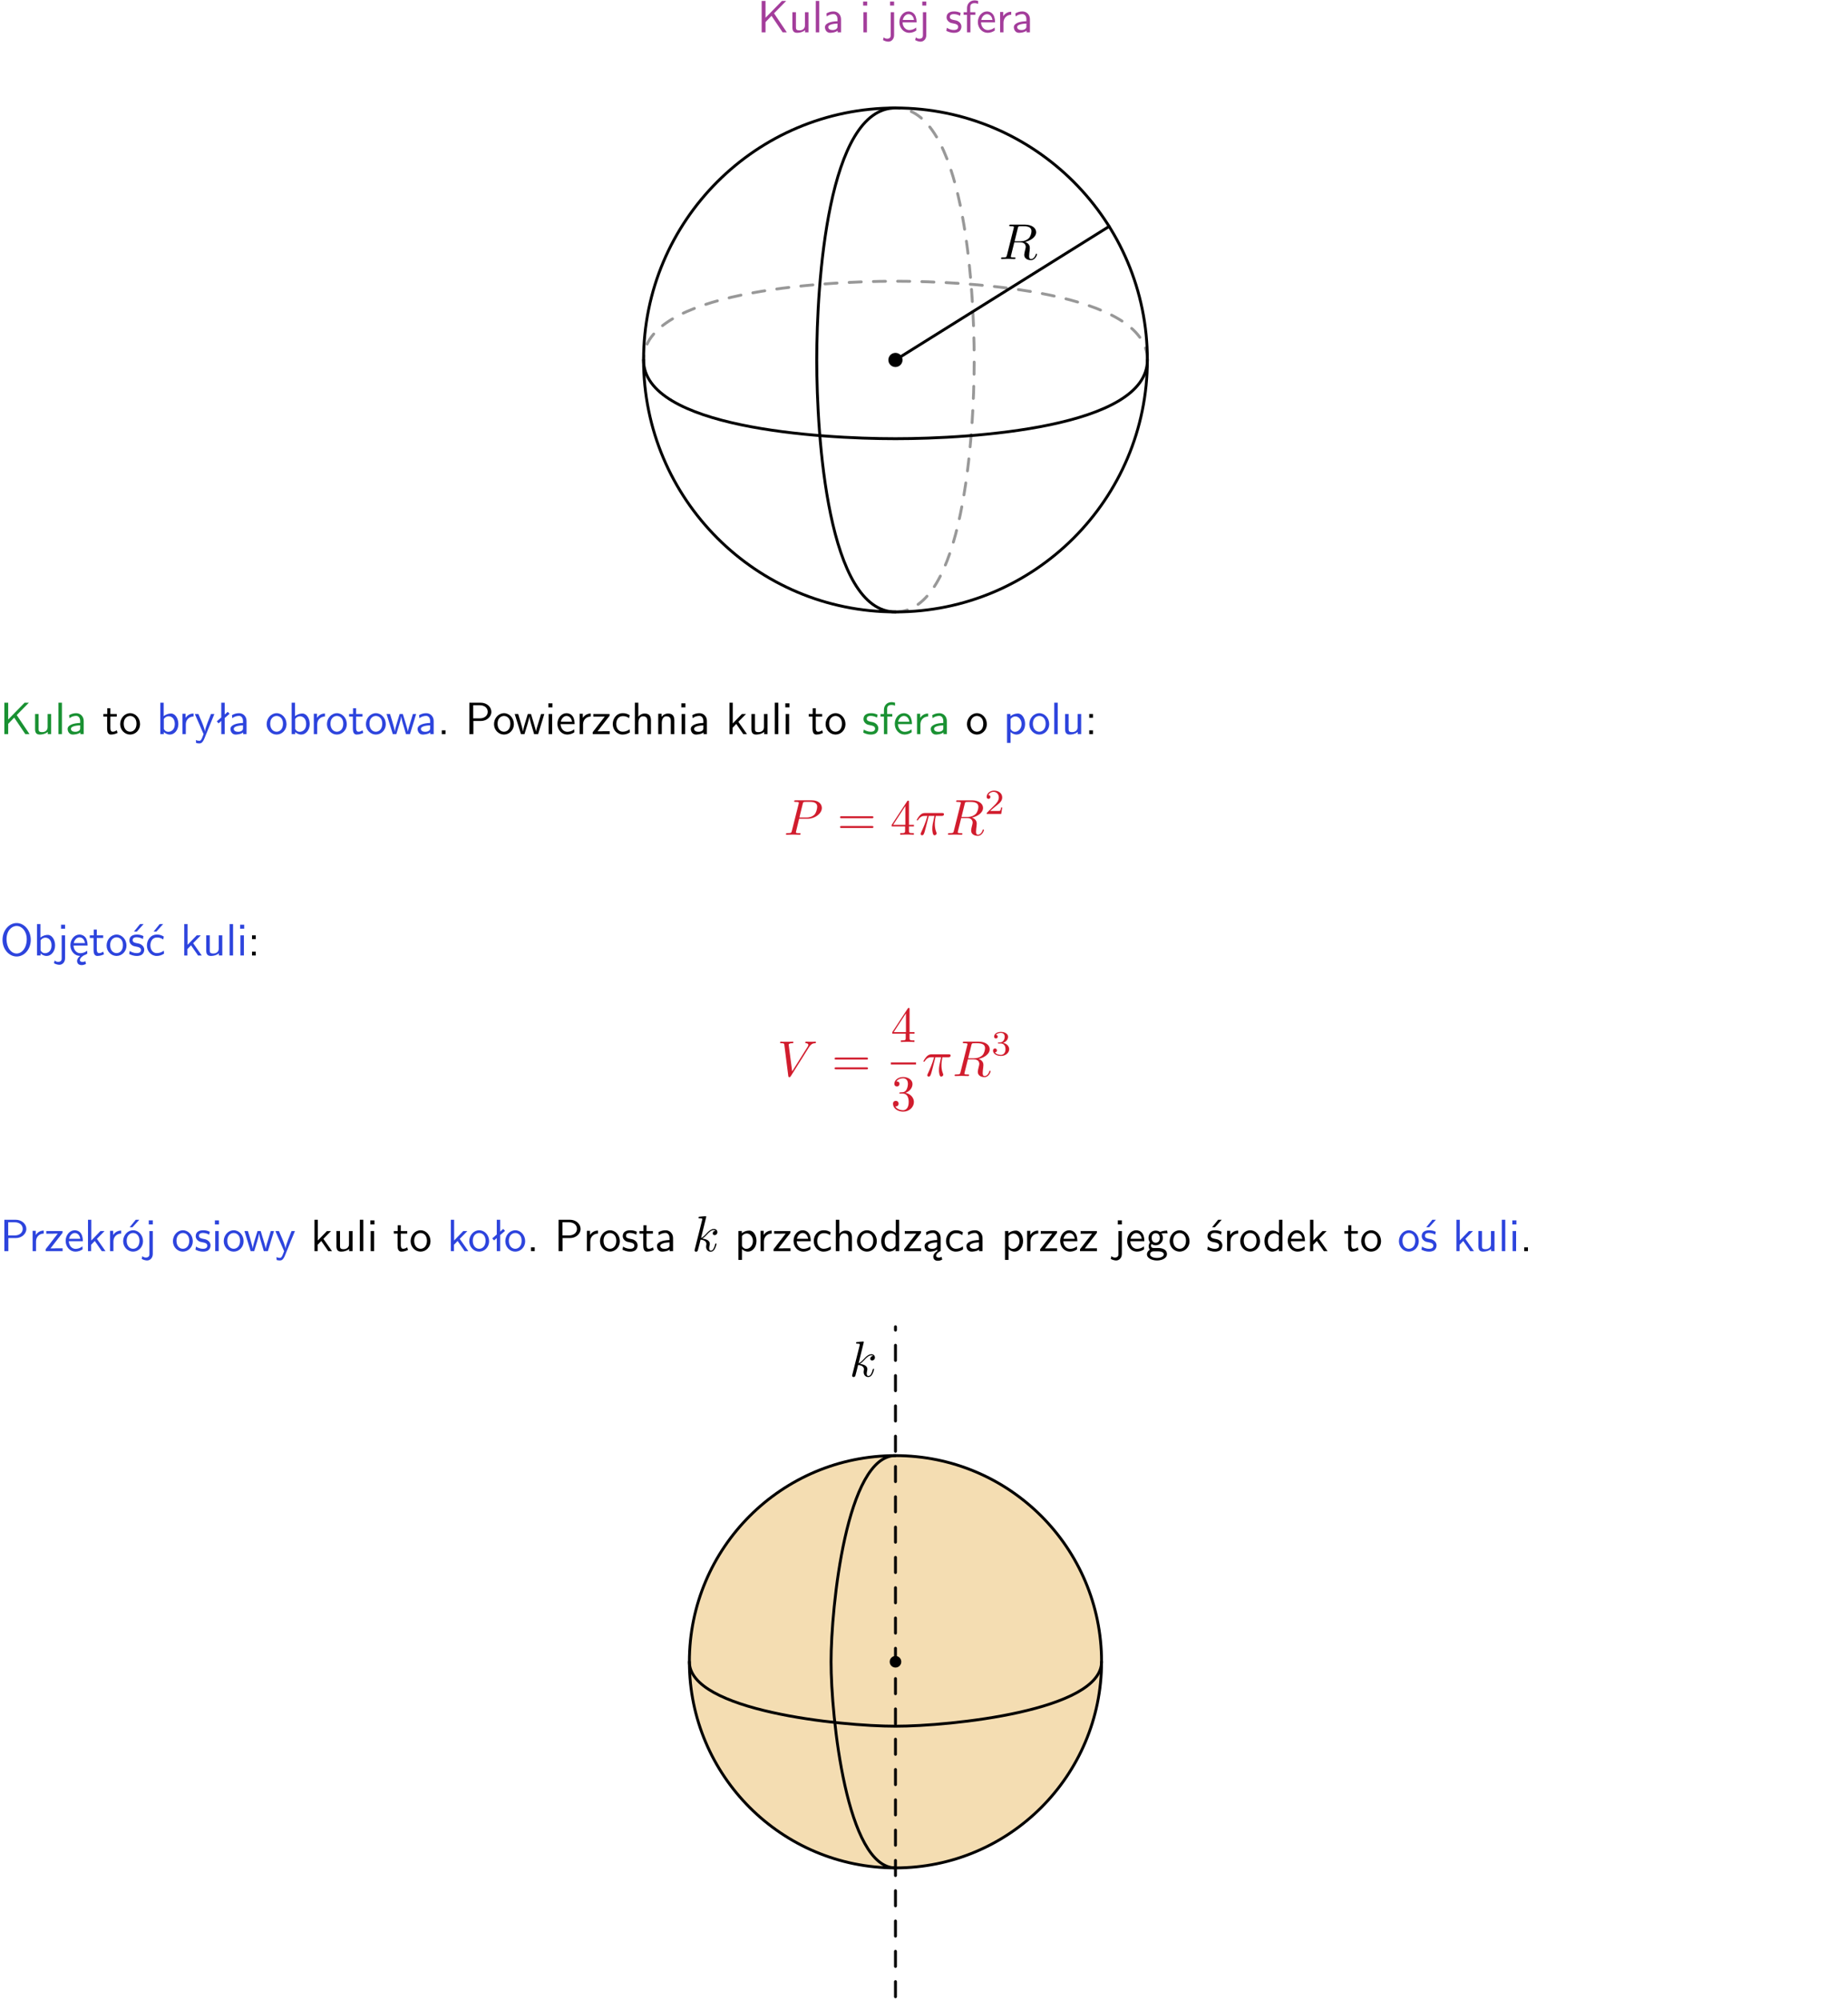 <?xml version="1.0" encoding="UTF-8"?>
<svg width="366pt" height="396pt" version="1.2" viewBox="0 0 366 396" xmlns="http://www.w3.org/2000/svg" xmlns:xlink="http://www.w3.org/1999/xlink">
 <defs>
  <symbol id="glyph0-1" overflow="visible">
   <path d="m3.312-3.766 2.406-2.453h-0.844l-3.25 3.328v-3.328h-0.766v6.219h0.766v-2.031l1.188-1.234 2.203 3.266h0.828z"/>
  </symbol>
  <symbol id="glyph0-2" overflow="visible">
   <path d="m3.906-3.984h-0.703v2.609c0 0.672-0.5 0.984-1.078 0.984-0.641 0-0.703-0.234-0.703-0.625v-2.969h-0.703v3c0 0.656 0.219 1.078 0.953 1.078 0.484 0 1.125-0.141 1.562-0.531v0.438h0.672z"/>
  </symbol>
  <symbol id="glyph0-3" overflow="visible">
   <path d="m1.406-6.219h-0.688v6.219h0.688z"/>
  </symbol>
  <symbol id="glyph0-4" overflow="visible">
   <path d="m3.578-2.594c0-0.906-0.656-1.547-1.484-1.547-0.578 0-0.984 0.156-1.406 0.391l0.062 0.594c0.453-0.328 0.906-0.453 1.344-0.453 0.422 0 0.781 0.359 0.781 1.031v0.375c-1.344 0.031-2.484 0.406-2.484 1.188 0 0.391 0.25 1.109 1.031 1.109 0.125 0 0.969-0.016 1.484-0.422v0.328h0.672zm-0.703 1.406c0 0.172 0 0.391-0.297 0.562-0.266 0.172-0.609 0.172-0.703 0.172-0.438 0-0.828-0.203-0.828-0.578 0-0.625 1.453-0.688 1.828-0.703z"/>
  </symbol>
  <symbol id="glyph0-5" overflow="visible">
   <path d="m1.469-6.094h-0.812v0.797h0.812zm-0.062 2.109h-0.688v3.984h0.688z"/>
  </symbol>
  <symbol id="glyph0-6" overflow="visible">
   <path d="m1.656-6.094h-0.797v0.797h0.797zm-2.203 7.625c0.438 0.25 0.844 0.312 1.078 0.312 0.562 0 1.125-0.469 1.125-1.312v-4.516h-0.672v4.594c0 0.578-0.453 0.656-0.703 0.656-0.266 0-0.5-0.094-0.688-0.281z"/>
  </symbol>
  <symbol id="glyph0-7" overflow="visible">
   <path d="m3.719-1.969c0-0.297-0.016-0.969-0.359-1.516-0.375-0.547-0.922-0.656-1.25-0.656-0.984 0-1.797 0.953-1.797 2.109 0 1.188 0.859 2.125 1.938 2.125 0.562 0 1.078-0.203 1.422-0.469l-0.047-0.578c-0.562 0.469-1.156 0.5-1.359 0.5-0.719 0-1.297-0.625-1.328-1.516zm-2.734-0.484c0.141-0.688 0.625-1.141 1.125-1.141 0.469 0 0.969 0.312 1.094 1.141z"/>
  </symbol>
  <symbol id="glyph0-8" overflow="visible">
   <path d="m3.078-3.844c-0.469-0.219-0.828-0.297-1.297-0.297-0.219 0-1.484 0-1.484 1.188 0 0.438 0.266 0.719 0.484 0.891 0.281 0.203 0.469 0.234 0.969 0.328 0.328 0.062 0.844 0.172 0.844 0.656 0 0.609-0.703 0.609-0.844 0.609-0.734 0-1.234-0.328-1.391-0.438l-0.109 0.609c0.281 0.141 0.781 0.391 1.516 0.391 0.156 0 0.641 0 1.031-0.281 0.281-0.219 0.438-0.578 0.438-0.953 0-0.5-0.344-0.812-0.359-0.828-0.344-0.312-0.594-0.375-1.031-0.453-0.5-0.094-0.906-0.188-0.906-0.625 0-0.562 0.641-0.562 0.75-0.562 0.297 0 0.766 0.047 1.281 0.344z"/>
  </symbol>
  <symbol id="glyph0-9" overflow="visible">
   <path d="m1.578-3.469h0.984v-0.516h-1.016v-1.062c0-0.672 0.609-0.734 0.844-0.734 0.172 0 0.422 0.016 0.719 0.156v-0.594c-0.109-0.031-0.391-0.109-0.719-0.109-0.844 0-1.484 0.641-1.484 1.531v0.812h-0.672v0.516h0.672v3.469h0.672z"/>
  </symbol>
  <symbol id="glyph0-10" overflow="visible">
   <path d="m1.406-1.922c0-0.891 0.641-1.547 1.531-1.562v-0.594c-0.797 0-1.297 0.453-1.578 0.859v-0.812h-0.625v4.031h0.672z"/>
  </symbol>
  <symbol id="glyph0-11" overflow="visible">
   <path d="m1.562-3.469h1.266v-0.516h-1.266v-1.141h-0.609v1.141h-0.781v0.516h0.75v2.406c0 0.531 0.125 1.156 0.75 1.156s1.078-0.219 1.312-0.328l-0.156-0.531c-0.234 0.188-0.516 0.297-0.797 0.297-0.344 0-0.469-0.281-0.469-0.75z"/>
  </symbol>
  <symbol id="glyph0-12" overflow="visible">
   <path d="m4.203-1.969c0-1.203-0.891-2.172-1.953-2.172-1.109 0-1.984 1-1.984 2.172s0.922 2.062 1.969 2.062c1.078 0 1.969-0.906 1.969-2.062zm-1.969 1.5c-0.625 0-1.266-0.516-1.266-1.594s0.688-1.531 1.266-1.531c0.625 0 1.266 0.469 1.266 1.531s-0.609 1.594-1.266 1.594z"/>
  </symbol>
  <symbol id="glyph0-13" overflow="visible">
   <path d="m1.406-6.219h-0.672v6.219h0.703v-0.406c0.219 0.188 0.594 0.5 1.203 0.5 0.891 0 1.672-0.891 1.672-2.094 0-1.109-0.625-2.078-1.453-2.078-0.359 0-0.906 0.094-1.453 0.531zm0.031 3.219c0.141-0.219 0.469-0.531 0.953-0.531 0.531 0 1.219 0.391 1.219 1.531 0 1.172-0.75 1.547-1.297 1.547-0.359 0-0.656-0.156-0.875-0.562z"/>
  </symbol>
  <symbol id="glyph0-14" overflow="visible">
   <path d="m4-3.984h-0.672c-1.172 2.859-1.188 3.266-1.188 3.469h-0.016c-0.047-0.594-0.766-2.266-0.812-2.344l-0.484-1.125h-0.703l1.734 3.984c-0.094 0.281-0.281 0.719-0.312 0.812-0.234 0.516-0.391 0.516-0.516 0.516-0.141 0-0.438-0.031-0.703-0.141l0.062 0.578c0.188 0.047 0.438 0.078 0.641 0.078 0.312 0 0.641-0.109 1.016-1.031z"/>
  </symbol>
  <symbol id="glyph0-15" overflow="visible">
   <path d="m2.516-4.406-0.609 0.531v-2.344h-0.672v2.922l-0.891 0.766 0.344 0.406 0.547-0.469v2.594h0.672v-3.188l0.969-0.828z"/>
  </symbol>
  <symbol id="glyph0-16" overflow="visible">
   <path d="m5.984-3.984h-0.641l-0.578 1.906c-0.109 0.312-0.375 1.203-0.422 1.594-0.031-0.281-0.266-1.078-0.422-1.594l-0.578-1.906h-0.625l-0.516 1.688c-0.094 0.312-0.406 1.344-0.438 1.797-0.047-0.422-0.344-1.438-0.484-1.938l-0.469-1.547h-0.688l1.234 3.984h0.703c0.047-0.141 0.359-1.141 0.562-1.844 0.125-0.422 0.375-1.297 0.391-1.641h0.016c0.016 0.25 0.172 0.875 0.281 1.266l0.656 2.219h0.797z"/>
  </symbol>
  <symbol id="glyph0-17" overflow="visible">
   <path d="m1.609-0.75h-0.734v0.75h0.734z"/>
  </symbol>
  <symbol id="glyph0-18" overflow="visible">
   <path d="m3.156-2.594c1.109 0 2.062-0.812 2.062-1.812 0-0.969-0.891-1.812-2.125-1.812h-2.234v6.219h0.797v-2.594zm-0.266-3.125c1 0 1.609 0.547 1.609 1.312 0 0.703-0.578 1.297-1.609 1.297h-1.266v-2.609z"/>
  </symbol>
  <symbol id="glyph0-19" overflow="visible">
   <path d="m3.594-3.625v-0.359h-3.219v0.531h1.25c0.109 0 0.219-0.016 0.328-0.016h0.688l-2.391 3.094v0.375h3.359v-0.562h-1.328c-0.109 0-0.203 0.016-0.312 0.016h-0.766z"/>
  </symbol>
  <symbol id="glyph0-20" overflow="visible">
   <path d="m3.672-3.75c-0.531-0.297-0.828-0.391-1.375-0.391-1.25 0-1.969 1.094-1.969 2.156 0 1.109 0.812 2.078 1.938 2.078 0.484 0 0.969-0.125 1.453-0.453l-0.047-0.594c-0.469 0.359-0.953 0.484-1.406 0.484-0.734 0-1.25-0.656-1.25-1.531 0-0.703 0.344-1.562 1.297-1.562 0.453 0 0.766 0.078 1.25 0.391z"/>
  </symbol>
  <symbol id="glyph0-21" overflow="visible">
   <path d="m3.906-2.672c0-0.594-0.141-1.406-1.234-1.406-0.562 0-0.984 0.281-1.266 0.641v-2.781h-0.688v6.219h0.703v-2.203c0-0.594 0.234-1.328 0.906-1.328 0.859 0 0.875 0.641 0.875 0.922v2.609h0.703z"/>
  </symbol>
  <symbol id="glyph0-22" overflow="visible">
   <path d="m3.906-2.672c0-0.594-0.141-1.406-1.234-1.406-0.812 0-1.25 0.609-1.297 0.672v-0.625h-0.656v4.031h0.703v-2.203c0-0.594 0.234-1.328 0.906-1.328 0.859 0 0.875 0.641 0.875 0.922v2.609h0.703z"/>
  </symbol>
  <symbol id="glyph0-23" overflow="visible">
   <path d="m2.516-2.438 1.516-1.547h-0.812l-1.812 1.875v-4.109h-0.656v6.219h0.625v-1.266l0.719-0.75 1.391 2.016h0.734z"/>
  </symbol>
  <symbol id="glyph0-24" overflow="visible">
   <path d="m1.438-0.406c0.281 0.25 0.672 0.5 1.203 0.5 0.875 0 1.672-0.875 1.672-2.094 0-1.078-0.578-2.078-1.438-2.078-0.531 0-1.047 0.188-1.469 0.531v-0.438h-0.672v5.719h0.703zm0-2.578c0.219-0.312 0.562-0.516 0.953-0.516 0.672 0 1.219 0.672 1.219 1.5 0 0.922-0.641 1.547-1.312 1.547-0.344 0-0.594-0.172-0.766-0.422-0.094-0.125-0.094-0.141-0.094-0.312z"/>
  </symbol>
  <symbol id="glyph0-25" overflow="visible">
   <path d="m1.609-3.984h-0.734v0.75h0.734zm-0.734 3.234v0.75h0.734v-0.75z"/>
  </symbol>
  <symbol id="glyph0-26" overflow="visible">
   <path d="m6.094-3.094c0-1.891-1.297-3.328-2.797-3.328-1.516 0-2.797 1.469-2.797 3.328 0 1.906 1.328 3.297 2.797 3.297 1.5 0 2.797-1.406 2.797-3.297zm-2.797 2.703c-1.047 0-2-1.109-2-2.844 0-1.641 0.984-2.609 2-2.609 1.031 0 2 1.016 2 2.609 0 1.75-0.969 2.844-2 2.844z"/>
  </symbol>
  <symbol id="glyph0-27" overflow="visible">
   <path d="m0.984-2.453c0.141-0.688 0.625-1.141 1.125-1.141 0.469 0 0.969 0.312 1.094 1.141zm1.219 3.391c0-0.406 0.391-0.734 0.797-0.969 0.266-0.078 0.484-0.203 0.672-0.344l-0.047-0.578c-0.562 0.469-1.156 0.5-1.359 0.5-0.719 0-1.297-0.625-1.328-1.516h2.781c0-0.297-0.016-0.969-0.359-1.516-0.375-0.547-0.922-0.656-1.25-0.656-0.984 0-1.797 0.953-1.797 2.109 0 1.188 0.859 2.125 1.938 2.125-0.359 0.25-0.641 0.656-0.609 1.047 0.016 0.391 0.281 0.766 0.891 0.766 0.297 0 0.516-0.062 0.875-0.234l-0.125-0.531c-0.203 0.094-0.406 0.141-0.594 0.141-0.25-0.031-0.469-0.078-0.484-0.344z"/>
  </symbol>
  <symbol id="glyph0-28" overflow="visible">
   <path d="m3.078-3.844c-0.469-0.219-0.828-0.297-1.297-0.297-0.219 0-1.484 0-1.484 1.188 0 0.438 0.266 0.719 0.484 0.891 0.281 0.203 0.469 0.234 0.969 0.328 0.328 0.062 0.844 0.172 0.844 0.656 0 0.609-0.703 0.609-0.844 0.609-0.734 0-1.234-0.328-1.391-0.438l-0.109 0.609c0.281 0.141 0.781 0.391 1.516 0.391 0.156 0 0.641 0 1.031-0.281 0.281-0.219 0.438-0.578 0.438-0.953 0-0.5-0.344-0.812-0.359-0.828-0.344-0.312-0.594-0.375-1.031-0.453-0.5-0.094-0.906-0.188-0.906-0.625 0-0.562 0.641-0.562 0.75-0.562 0.297 0 0.766 0.047 1.281 0.344zm0.031-2.375h-0.703l-1.203 1.484h0.562z"/>
  </symbol>
  <symbol id="glyph0-29" overflow="visible">
   <path d="m3.672-3.75c-0.531-0.297-0.828-0.391-1.375-0.391-1.25 0-1.969 1.094-1.969 2.156 0 1.109 0.812 2.078 1.938 2.078 0.484 0 0.969-0.125 1.453-0.453l-0.047-0.594c-0.469 0.359-0.953 0.484-1.406 0.484-0.734 0-1.25-0.656-1.25-1.531 0-0.703 0.344-1.562 1.297-1.562 0.453 0 0.766 0.078 1.25 0.391zm-0.125-2.469h-0.688l-1.203 1.484h0.547z"/>
  </symbol>
  <symbol id="glyph0-30" overflow="visible">
   <path d="m4.203-1.969c0-1.203-0.891-2.172-1.953-2.172-1.109 0-1.984 1-1.984 2.172s0.922 2.062 1.969 2.062c1.078 0 1.969-0.906 1.969-2.062zm-1.969 1.5c-0.625 0-1.266-0.516-1.266-1.594s0.688-1.531 1.266-1.531c0.625 0 1.266 0.469 1.266 1.531s-0.609 1.594-1.266 1.594zm1.234-5.75h-0.703l-1.203 1.484h0.547z"/>
  </symbol>
  <symbol id="glyph0-31" overflow="visible">
   <path d="m3.891-6.219h-0.672v2.625c-0.469-0.391-0.969-0.484-1.312-0.484-0.891 0-1.578 0.938-1.578 2.094 0 1.172 0.688 2.078 1.531 2.078 0.297 0 0.828-0.078 1.328-0.562v0.469h0.703zm-0.703 4.969c0 0.125 0 0.297-0.297 0.547-0.203 0.188-0.422 0.25-0.656 0.25-0.562 0-1.219-0.422-1.219-1.531 0-1.188 0.781-1.547 1.312-1.547 0.391 0 0.672 0.203 0.859 0.484z"/>
  </symbol>
  <symbol id="glyph0-32" overflow="visible">
   <path d="m2.875-1.188c0 0.172 0 0.391-0.297 0.562-0.266 0.172-0.609 0.172-0.703 0.172-0.438 0-0.828-0.203-0.828-0.578 0-0.625 1.453-0.688 1.828-0.703zm-0.188 2.125c0-0.406 0.375-0.703 0.797-0.938h0.094v-2.594c0-0.906-0.656-1.547-1.484-1.547-0.578 0-0.984 0.156-1.406 0.391l0.062 0.594c0.453-0.328 0.906-0.453 1.344-0.453 0.422 0 0.781 0.359 0.781 1.031v0.375c-1.344 0.031-2.484 0.406-2.484 1.188 0 0.391 0.25 1.109 1.031 1.109 0.125 0 0.969-0.016 1.484-0.422v0.328c-0.453 0.25-0.812 0.688-0.781 1.141 0.016 0.391 0.281 0.766 0.891 0.766 0.297 0 0.516-0.062 0.875-0.234l-0.125-0.531c-0.203 0.094-0.406 0.141-0.594 0.141-0.25-0.031-0.469-0.078-0.484-0.344z"/>
  </symbol>
  <symbol id="glyph0-33" overflow="visible">
   <path d="m3.156-3.5c0.203 0 0.453-0.047 0.672-0.047 0.156 0 0.5 0.031 0.516 0.031l-0.094-0.562c-0.625 0-1.141 0.172-1.422 0.281-0.188-0.156-0.484-0.281-0.844-0.281-0.781 0-1.422 0.641-1.422 1.453 0 0.344 0.109 0.656 0.297 0.891-0.266 0.375-0.266 0.719-0.266 0.766 0 0.234 0.078 0.5 0.234 0.688-0.469 0.266-0.578 0.688-0.578 0.922 0 0.672 0.891 1.203 1.984 1.203 1.109 0 1.984-0.531 1.984-1.219 0-1.25-1.5-1.25-1.844-1.25h-0.781c-0.125 0-0.531 0-0.531-0.469 0-0.094 0.047-0.25 0.109-0.328 0.188 0.141 0.484 0.266 0.812 0.266 0.812 0 1.438-0.672 1.438-1.469 0-0.422-0.203-0.75-0.297-0.891zm-1.172 1.828c-0.328 0-0.797-0.203-0.797-0.953 0-0.734 0.469-0.938 0.797-0.938 0.391 0 0.812 0.25 0.812 0.938 0 0.703-0.422 0.953-0.812 0.953zm0.406 1.703c0.188 0 1.203 0 1.203 0.609 0 0.406-0.609 0.703-1.344 0.703s-1.375-0.281-1.375-0.703c0-0.031 0-0.609 0.703-0.609z"/>
  </symbol>
  <symbol id="glyph1-1" overflow="visible">
   <path d="m3.734-6.125c0.062-0.234 0.094-0.328 0.281-0.359 0.094-0.016 0.406-0.016 0.609-0.016 0.703 0 1.812 0 1.812 0.984 0 0.344-0.156 1.031-0.547 1.422-0.266 0.25-0.781 0.578-1.688 0.578h-1.109zm1.438 2.734c1.016-0.219 2.188-0.922 2.188-1.922 0-0.859-0.891-1.5-2.203-1.5h-2.828c-0.203 0-0.297 0-0.297 0.203 0 0.109 0.094 0.109 0.281 0.109 0.016 0 0.203 0 0.375 0.016 0.188 0.031 0.266 0.031 0.266 0.172 0 0.031 0 0.062-0.031 0.188l-1.344 5.344c-0.094 0.391-0.109 0.469-0.906 0.469-0.172 0-0.266 0-0.266 0.203 0 0.109 0.125 0.109 0.141 0.109 0.281 0 0.984-0.031 1.25-0.031 0.281 0 1 0.031 1.281 0.031 0.078 0 0.188 0 0.188-0.203 0-0.109-0.078-0.109-0.281-0.109-0.359 0-0.641 0-0.641-0.172 0-0.062 0.016-0.109 0.031-0.172l0.656-2.641h1.188c0.906 0 1.078 0.562 1.078 0.906 0 0.141-0.078 0.453-0.141 0.688-0.062 0.281-0.156 0.641-0.156 0.844 0 1.078 1.203 1.078 1.328 1.078 0.844 0 1.203-1 1.203-1.141 0-0.125-0.109-0.125-0.125-0.125-0.094 0-0.109 0.062-0.125 0.141-0.25 0.734-0.688 0.906-0.906 0.906-0.328 0-0.406-0.219-0.406-0.609 0-0.312 0.062-0.812 0.109-1.141 0.016-0.141 0.031-0.328 0.031-0.469 0-0.766-0.672-1.078-0.938-1.172z"/>
  </symbol>
  <symbol id="glyph1-2" overflow="visible">
   <path d="m3.016-3.156h1.703c1.406 0 2.797-1.031 2.797-2.141 0-0.781-0.656-1.516-1.969-1.516h-3.219c-0.188 0-0.297 0-0.297 0.188 0 0.125 0.078 0.125 0.281 0.125 0.125 0 0.312 0.016 0.422 0.016 0.172 0.031 0.219 0.047 0.219 0.172 0 0.031 0 0.062-0.031 0.188l-1.344 5.344c-0.094 0.391-0.109 0.469-0.906 0.469-0.156 0-0.266 0-0.266 0.188 0 0.125 0.109 0.125 0.141 0.125 0.281 0 0.984-0.031 1.266-0.031 0.219 0 0.438 0.016 0.641 0.016 0.219 0 0.438 0.016 0.641 0.016 0.078 0 0.203 0 0.203-0.203 0-0.109-0.094-0.109-0.281-0.109-0.359 0-0.641 0-0.641-0.172 0-0.062 0.016-0.109 0.031-0.172zm0.719-2.969c0.094-0.344 0.109-0.375 0.547-0.375h0.953c0.828 0 1.359 0.266 1.359 0.953 0 0.391-0.203 1.25-0.594 1.609-0.5 0.453-1.094 0.531-1.531 0.531h-1.406z"/>
  </symbol>
  <symbol id="glyph1-3" overflow="visible">
   <path d="m2.641-3.719h1.125c-0.328 1.469-0.422 1.906-0.422 2.578 0 0.141 0 0.406 0.078 0.75 0.109 0.438 0.219 0.5 0.359 0.5 0.203 0 0.422-0.172 0.422-0.375 0-0.062 0-0.078-0.062-0.219-0.297-0.719-0.297-1.375-0.297-1.656 0-0.516 0.078-1.062 0.188-1.578h1.125c0.141 0 0.5 0 0.5-0.344 0-0.234-0.219-0.234-0.406-0.234h-3.344c-0.219 0-0.594 0-1.031 0.469-0.344 0.391-0.609 0.844-0.609 0.891 0 0.016 0 0.109 0.125 0.109 0.078 0 0.094-0.047 0.156-0.125 0.484-0.766 1.062-0.766 1.266-0.766h0.562c-0.312 1.203-0.844 2.406-1.266 3.312-0.078 0.156-0.078 0.172-0.078 0.25 0 0.188 0.156 0.266 0.281 0.266 0.297 0 0.375-0.281 0.5-0.641 0.141-0.469 0.141-0.484 0.266-0.984z"/>
  </symbol>
  <symbol id="glyph1-4" overflow="visible">
   <path d="m6.266-5.672c0.484-0.781 0.906-0.812 1.266-0.828 0.125-0.016 0.141-0.172 0.141-0.188 0-0.078-0.062-0.125-0.141-0.125-0.25 0-0.547 0.031-0.812 0.031-0.328 0-0.672-0.031-0.984-0.031-0.062 0-0.188 0-0.188 0.188 0 0.109 0.078 0.125 0.156 0.125 0.266 0.016 0.453 0.125 0.453 0.328 0 0.156-0.141 0.375-0.141 0.375l-3.062 4.875-0.688-5.281c0-0.172 0.234-0.297 0.688-0.297 0.141 0 0.25 0 0.25-0.203 0-0.078-0.078-0.109-0.125-0.109-0.406 0-0.828 0.031-1.25 0.031h-0.547c-0.172 0-0.359-0.031-0.531-0.031-0.078 0-0.188 0-0.188 0.188 0 0.125 0.078 0.125 0.25 0.125 0.547 0 0.562 0.094 0.594 0.344l0.781 6.141c0.031 0.203 0.078 0.234 0.203 0.234 0.156 0 0.203-0.047 0.281-0.172z"/>
  </symbol>
  <symbol id="glyph1-5" overflow="visible">
   <path d="m2.859-6.812s0-0.109-0.125-0.109c-0.234 0-0.953 0.078-1.219 0.109-0.078 0-0.188 0.016-0.188 0.188 0 0.125 0.094 0.125 0.234 0.125 0.484 0 0.5 0.062 0.5 0.172l-0.031 0.203-1.438 5.734c-0.047 0.141-0.047 0.156-0.047 0.219 0 0.234 0.203 0.281 0.297 0.281 0.125 0 0.266-0.094 0.328-0.203 0.047-0.094 0.5-1.938 0.562-2.188 0.344 0.031 1.156 0.188 1.156 0.844 0 0.078 0 0.109-0.031 0.219-0.016 0.109-0.031 0.234-0.031 0.344 0 0.578 0.391 0.984 0.906 0.984 0.297 0 0.578-0.156 0.797-0.531 0.25-0.438 0.359-0.984 0.359-1 0-0.109-0.094-0.109-0.125-0.109-0.094 0-0.109 0.047-0.141 0.188-0.203 0.719-0.422 1.234-0.859 1.234-0.203 0-0.328-0.109-0.328-0.469 0-0.172 0.047-0.406 0.078-0.562 0.047-0.172 0.047-0.203 0.047-0.312 0-0.641-0.625-0.922-1.484-1.047 0.312-0.172 0.641-0.484 0.859-0.734 0.484-0.531 0.938-0.953 1.422-0.953 0.062 0 0.078 0 0.094 0.016 0.125 0.016 0.125 0.016 0.219 0.078 0.016 0 0.016 0.016 0.031 0.031-0.469 0.031-0.562 0.422-0.562 0.547 0 0.156 0.109 0.344 0.375 0.344s0.547-0.219 0.547-0.609c0-0.297-0.234-0.625-0.672-0.625-0.281 0-0.734 0.078-1.453 0.875-0.344 0.375-0.734 0.781-1.109 0.922z"/>
  </symbol>
  <symbol id="glyph2-1" overflow="visible">
   <path d="m6.844-3.266c0.156 0 0.344 0 0.344-0.188 0-0.203-0.188-0.203-0.328-0.203h-5.969c-0.141 0-0.328 0-0.328 0.203 0 0.188 0.188 0.188 0.328 0.188zm0.016 1.938c0.141 0 0.328 0 0.328-0.203 0-0.188-0.188-0.188-0.344-0.188h-5.953c-0.141 0-0.328 0-0.328 0.188 0 0.203 0.188 0.203 0.328 0.203z"/>
  </symbol>
  <symbol id="glyph2-2" overflow="visible">
   <path d="m0.281-1.641h2.656v0.859c0 0.359-0.031 0.469-0.766 0.469h-0.203v0.312c0.406-0.031 0.922-0.031 1.344-0.031s0.938 0 1.359 0.031v-0.312h-0.219c-0.734 0-0.75-0.109-0.75-0.469v-0.859h0.984v-0.312h-0.984v-4.531c0-0.203 0-0.266-0.172-0.266-0.078 0-0.109 0-0.188 0.125l-3.062 4.672zm2.703-0.312h-2.422l2.422-3.719z"/>
  </symbol>
  <symbol id="glyph2-3" overflow="visible">
   <path d="m2.891-3.516c0.812-0.266 1.391-0.953 1.391-1.75 0-0.812-0.875-1.375-1.828-1.375-1 0-1.766 0.594-1.766 1.359 0 0.328 0.219 0.516 0.516 0.516s0.5-0.219 0.5-0.516c0-0.484-0.469-0.484-0.609-0.484 0.297-0.5 0.953-0.625 1.312-0.625 0.422 0 0.969 0.219 0.969 1.109 0 0.125-0.031 0.703-0.281 1.141-0.297 0.484-0.641 0.516-0.891 0.516-0.078 0.016-0.312 0.031-0.391 0.031-0.078 0.016-0.141 0.031-0.141 0.125 0 0.109 0.062 0.109 0.234 0.109h0.438c0.812 0 1.188 0.672 1.188 1.656 0 1.359-0.688 1.641-1.125 1.641s-1.188-0.172-1.531-0.75c0.344 0.047 0.656-0.172 0.656-0.547 0-0.359-0.266-0.562-0.547-0.562-0.25 0-0.562 0.141-0.562 0.578 0 0.906 0.922 1.562 2.016 1.562 1.219 0 2.125-0.906 2.125-1.922 0-0.812-0.641-1.594-1.672-1.812z"/>
  </symbol>
  <symbol id="glyph3-1" overflow="visible">
   <path d="m3.516-1.266h-0.234c-0.016 0.156-0.094 0.562-0.188 0.625-0.047 0.047-0.578 0.047-0.688 0.047h-1.281c0.734-0.641 0.984-0.844 1.391-1.172 0.516-0.406 1-0.844 1-1.5 0-0.844-0.734-1.359-1.625-1.359-0.859 0-1.453 0.609-1.453 1.25 0 0.344 0.297 0.391 0.375 0.391 0.156 0 0.359-0.125 0.359-0.375 0-0.125-0.047-0.375-0.406-0.375 0.219-0.484 0.688-0.641 1.016-0.641 0.703 0 1.062 0.547 1.062 1.109 0 0.609-0.438 1.078-0.656 1.328l-1.672 1.672c-0.078 0.062-0.078 0.078-0.078 0.266h2.875z"/>
  </symbol>
  <symbol id="glyph3-2" overflow="visible">
   <path d="m1.906-2.328c0.547 0 0.938 0.375 0.938 1.125 0 0.859-0.516 1.125-0.906 1.125-0.281 0-0.906-0.078-1.188-0.5 0.328 0 0.406-0.234 0.406-0.391 0-0.219-0.172-0.375-0.391-0.375-0.188 0-0.391 0.125-0.391 0.406 0 0.656 0.719 1.078 1.562 1.078 0.969 0 1.641-0.656 1.641-1.344 0-0.547-0.438-1.094-1.203-1.25 0.719-0.266 0.984-0.781 0.984-1.219 0-0.547-0.625-0.953-1.406-0.953-0.766 0-1.359 0.375-1.359 0.938 0 0.234 0.156 0.359 0.359 0.359 0.219 0 0.359-0.156 0.359-0.344 0-0.203-0.141-0.359-0.359-0.375 0.25-0.297 0.719-0.375 0.984-0.375 0.312 0 0.75 0.156 0.75 0.75 0 0.297-0.094 0.625-0.281 0.828-0.219 0.266-0.422 0.281-0.766 0.312-0.172 0.016-0.188 0.016-0.219 0.016-0.016 0-0.078 0.016-0.078 0.094 0 0.094 0.062 0.094 0.188 0.094z"/>
  </symbol>
  <clipPath id="clip1">
   <path d="m0 0h365.67v1h-365.67z"/>
  </clipPath>
 </defs>
 <g id="surface1">
  <g fill="#a33d9b">
   <use x="149.99" y="6.404" xlink:href="#glyph0-1"/>
   <use x="156.216" y="6.404" xlink:href="#glyph0-2"/>
   <use x="160.849" y="6.404" xlink:href="#glyph0-3"/>
   <use x="162.991" y="6.404" xlink:href="#glyph0-4"/>
   <use x="170.286" y="6.404" xlink:href="#glyph0-5"/>
   <use x="175.423" y="6.404" xlink:href="#glyph0-6"/>
   <use x="177.815" y="6.404" xlink:href="#glyph0-7"/>
   <use x="181.799" y="6.404" xlink:href="#glyph0-6"/>
   <use x="187.176" y="6.404" xlink:href="#glyph0-8"/>
   <use x="190.613" y="6.404" xlink:href="#glyph0-9"/>
   <use x="193.353" y="6.404" xlink:href="#glyph0-7"/>
   <use x="197.338" y="6.404" xlink:href="#glyph0-10"/>
   <use x="200.402" y="6.404" xlink:href="#glyph0-4"/>
  </g>
  <path transform="matrix(1 0 0 -1 177.35 71.273)" d="m-0.002-49.892c13.445 0 15.594 34.844 15.594 49.891 0 15.047-2.148 49.891-15.594 49.891" fill="none" stroke="#989898" stroke-dasharray="2.4,2.4" stroke-linecap="round" stroke-linejoin="round" stroke-miterlimit="10" stroke-width=".567"/>
  <path transform="matrix(1 0 0 -1 177.35 71.273)" d="m49.889-8.875e-4c0 13.445-34.84 15.59-49.891 15.59-15.047 0-49.887-2.144-49.887-15.59" fill="none" stroke="#989898" stroke-dasharray="2.4,2.4" stroke-linecap="round" stroke-linejoin="round" stroke-miterlimit="10" stroke-width=".567"/>
  <path transform="matrix(1 0 0 -1 177.35 71.273)" d="m-0.002 49.89c-13.441 0-15.59-34.844-15.59-49.891 0-15.047 2.148-49.891 15.59-49.891" fill="none" stroke="#000" stroke-linecap="round" stroke-linejoin="round" stroke-miterlimit="10" stroke-width=".567"/>
  <path transform="matrix(1 0 0 -1 177.35 71.273)" d="m-49.889-8.875e-4c0-13.441 34.84-15.59 49.887-15.59 15.051 0 49.891 2.148 49.891 15.59" fill="none" stroke="#000" stroke-linecap="round" stroke-linejoin="round" stroke-miterlimit="10" stroke-width=".567"/>
  <path transform="matrix(1 0 0 -1 177.35 71.273)" d="m49.889-8.875e-4c0 27.555-22.336 49.891-49.891 49.891-27.551 0-49.887-22.336-49.887-49.891 0-27.551 22.336-49.891 49.887-49.891 27.555 0 49.891 22.34 49.891 49.891zm0 0" fill="none" stroke="#000" stroke-linecap="round" stroke-linejoin="round" stroke-miterlimit="10" stroke-width=".567"/>
  <path d="m178.75 71.273c0-0.777-0.629-1.402-1.406-1.402-0.773 0-1.402 0.625-1.402 1.402 0 0.773 0.629 1.402 1.402 1.402 0.777 0 1.406-0.629 1.406-1.402z"/>
  <path transform="matrix(1 0 0 -1 177.35 71.273)" d="m-0.002-8.875e-4 42.312 26.437" fill="none" stroke="#000" stroke-linecap="round" stroke-linejoin="round" stroke-miterlimit="10" stroke-width=".567"/>
  <g>
   <use x="197.85" y="51.291" xlink:href="#glyph1-1"/>
  </g>
  <g fill="#199132">
   <use y="145.356" xlink:href="#glyph0-1"/>
   <use x="6.226" y="145.356" xlink:href="#glyph0-2"/>
   <use x="10.859" y="145.356" xlink:href="#glyph0-3"/>
   <use x="13.001" y="145.356" xlink:href="#glyph0-4"/>
  </g>
  <g>
   <use x="20.296" y="145.356" xlink:href="#glyph0-11"/>
   <use x="23.534" y="145.356" xlink:href="#glyph0-12"/>
  </g>
  <g fill="#2d44dd">
   <use x="31.012" y="145.356" xlink:href="#glyph0-13"/>
   <use x="35.394" y="145.356" xlink:href="#glyph0-10"/>
   <use x="38.458" y="145.356" xlink:href="#glyph0-14"/>
   <use x="42.592" y="145.356" xlink:href="#glyph0-15"/>
   <use x="45.25" y="145.356" xlink:href="#glyph0-4"/>
   <use x="52.545" y="145.356" xlink:href="#glyph0-12"/>
   <use x="57.028" y="145.356" xlink:href="#glyph0-13"/>
   <use x="61.419" y="145.356" xlink:href="#glyph0-10"/>
   <use x="64.483" y="145.356" xlink:href="#glyph0-12"/>
   <use x="68.966" y="145.356" xlink:href="#glyph0-11"/>
   <use x="72.204" y="145.356" xlink:href="#glyph0-12"/>
   <use x="76.436" y="145.356" xlink:href="#glyph0-16"/>
   <use x="82.312" y="145.356" xlink:href="#glyph0-4"/>
  </g>
  <g>
   <use x="86.621" y="145.356" xlink:href="#glyph0-17"/>
   <use x="92.097" y="145.356" xlink:href="#glyph0-18"/>
   <use x="97.575" y="145.356" xlink:href="#glyph0-12"/>
   <use x="101.816" y="145.356" xlink:href="#glyph0-16"/>
   <use x="107.943" y="145.356" xlink:href="#glyph0-5"/>
   <use x="110.085" y="145.356" xlink:href="#glyph0-7"/>
   <use x="114.07" y="145.356" xlink:href="#glyph0-10"/>
   <use x="117.133" y="145.356" xlink:href="#glyph0-19"/>
   <use x="121.031" y="145.356" xlink:href="#glyph0-20"/>
   <use x="125.016" y="145.356" xlink:href="#glyph0-21"/>
   <use x="129.649" y="145.356" xlink:href="#glyph0-22"/>
   <use x="134.282" y="145.356" xlink:href="#glyph0-5"/>
   <use x="136.424" y="145.356" xlink:href="#glyph0-4"/>
   <use x="143.719" y="145.356" xlink:href="#glyph0-23"/>
   <use x="148.103" y="145.356" xlink:href="#glyph0-2"/>
   <use x="152.735" y="145.356" xlink:href="#glyph0-3"/>
   <use x="154.878" y="145.356" xlink:href="#glyph0-5"/>
   <use x="160.005" y="145.356" xlink:href="#glyph0-11"/>
   <use x="163.243" y="145.356" xlink:href="#glyph0-12"/>
  </g>
  <g fill="#199132">
   <use x="170.721" y="145.356" xlink:href="#glyph0-8"/>
   <use x="174.158" y="145.356" xlink:href="#glyph0-9"/>
   <use x="176.898" y="145.356" xlink:href="#glyph0-7"/>
   <use x="180.883" y="145.356" xlink:href="#glyph0-10"/>
   <use x="183.947" y="145.356" xlink:href="#glyph0-4"/>
  </g>
  <g>
   <use x="191.242" y="145.356" xlink:href="#glyph0-12"/>
  </g>
  <g fill="#2d44dd">
   <use x="198.711" y="145.356" xlink:href="#glyph0-24"/>
   <use x="203.595" y="145.356" xlink:href="#glyph0-12"/>
   <use x="208.078" y="145.356" xlink:href="#glyph0-3"/>
   <use x="210.22" y="145.356" xlink:href="#glyph0-2"/>
  </g>
  <g>
   <use x="214.853" y="145.356" xlink:href="#glyph0-25"/>
  </g>
  <g fill="#d11c2d">
   <use x="155.254" y="165.281" xlink:href="#glyph1-2"/>
   <use x="165.801" y="165.281" xlink:href="#glyph2-1"/>
   <use x="176.32" y="165.281" xlink:href="#glyph2-2"/>
   <use x="181.298" y="165.281" xlink:href="#glyph1-3"/>
   <use x="187.335" y="165.281" xlink:href="#glyph1-1"/>
   <use x="194.976" y="161.168" xlink:href="#glyph3-1"/>
  </g>
  <g fill="#2d44dd">
   <use y="189.192" xlink:href="#glyph0-26"/>
   <use x="6.6" y="189.192" xlink:href="#glyph0-13"/>
   <use x="11.233" y="189.192" xlink:href="#glyph0-6"/>
   <use x="13.624" y="189.192" xlink:href="#glyph0-27"/>
   <use x="17.609" y="189.192" xlink:href="#glyph0-11"/>
   <use x="20.847" y="189.192" xlink:href="#glyph0-12"/>
   <use x="25.33" y="189.192" xlink:href="#glyph0-28"/>
   <use x="28.767" y="189.192" xlink:href="#glyph0-29"/>
   <use x="35.737" y="189.192" xlink:href="#glyph0-23"/>
   <use x="40.121" y="189.192" xlink:href="#glyph0-2"/>
   <use x="44.754" y="189.192" xlink:href="#glyph0-3"/>
   <use x="46.896" y="189.192" xlink:href="#glyph0-5"/>
  </g>
  <g>
   <use x="49.038" y="189.192" xlink:href="#glyph0-25"/>
  </g>
  <g fill="#d11c2d">
   <use x="153.935" y="213.062" xlink:href="#glyph1-4"/>
   <use x="164.728" y="213.062" xlink:href="#glyph2-1"/>
   <use x="176.44" y="206.322" xlink:href="#glyph2-2"/>
  </g>
  <path transform="matrix(1 0 0 -1 176.44 210.57)" d="m0.001 6.875e-4h4.981" fill="none" stroke="#d11c2d" stroke-miterlimit="10" stroke-width=".398"/>
  <g fill="#d11c2d">
   <use x="176.44" y="219.896" xlink:href="#glyph2-3"/>
   <use x="182.617" y="213.062" xlink:href="#glyph1-3"/>
   <use x="188.654" y="213.062" xlink:href="#glyph1-1"/>
   <use x="196.295" y="208.948" xlink:href="#glyph3-2"/>
  </g>
  <g fill="#2d44dd">
   <use y="247.736" xlink:href="#glyph0-18"/>
   <use x="5.729" y="247.736" xlink:href="#glyph0-10"/>
   <use x="8.792" y="247.736" xlink:href="#glyph0-19"/>
   <use x="12.69" y="247.736" xlink:href="#glyph0-7"/>
   <use x="16.675" y="247.736" xlink:href="#glyph0-23"/>
   <use x="21.058" y="247.736" xlink:href="#glyph0-10"/>
   <use x="24.122" y="247.736" xlink:href="#glyph0-30"/>
   <use x="28.606" y="247.736" xlink:href="#glyph0-6"/>
   <use x="33.983" y="247.736" xlink:href="#glyph0-12"/>
   <use x="38.466" y="247.736" xlink:href="#glyph0-8"/>
   <use x="41.903" y="247.736" xlink:href="#glyph0-5"/>
   <use x="44.045" y="247.736" xlink:href="#glyph0-12"/>
   <use x="48.286" y="247.736" xlink:href="#glyph0-16"/>
   <use x="54.413" y="247.736" xlink:href="#glyph0-14"/>
  </g>
  <g>
   <use x="61.533" y="247.736" xlink:href="#glyph0-23"/>
   <use x="65.916" y="247.736" xlink:href="#glyph0-2"/>
   <use x="70.549" y="247.736" xlink:href="#glyph0-3"/>
   <use x="72.692" y="247.736" xlink:href="#glyph0-5"/>
   <use x="77.819" y="247.736" xlink:href="#glyph0-11"/>
   <use x="81.057" y="247.736" xlink:href="#glyph0-12"/>
  </g>
  <g fill="#2d44dd">
   <use x="88.535" y="247.736" xlink:href="#glyph0-23"/>
   <use x="92.668" y="247.736" xlink:href="#glyph0-12"/>
   <use x="97.151" y="247.736" xlink:href="#glyph0-15"/>
   <use x="99.809" y="247.736" xlink:href="#glyph0-12"/>
  </g>
  <g>
   <use x="104.292" y="247.736" xlink:href="#glyph0-17"/>
   <use x="109.768" y="247.736" xlink:href="#glyph0-18"/>
   <use x="115.497" y="247.736" xlink:href="#glyph0-10"/>
   <use x="118.561" y="247.736" xlink:href="#glyph0-12"/>
   <use x="123.044" y="247.736" xlink:href="#glyph0-8"/>
   <use x="126.481" y="247.736" xlink:href="#glyph0-11"/>
   <use x="129.719" y="247.736" xlink:href="#glyph0-4"/>
   <use x="137.019" y="247.736" xlink:href="#glyph1-5"/>
   <use x="145.508" y="247.736" xlink:href="#glyph0-24"/>
   <use x="149.89" y="247.736" xlink:href="#glyph0-10"/>
   <use x="152.954" y="247.736" xlink:href="#glyph0-19"/>
   <use x="156.851" y="247.736" xlink:href="#glyph0-7"/>
   <use x="160.836" y="247.736" xlink:href="#glyph0-20"/>
   <use x="164.821" y="247.736" xlink:href="#glyph0-21"/>
   <use x="169.454" y="247.736" xlink:href="#glyph0-12"/>
   <use x="174.188" y="247.736" xlink:href="#glyph0-31"/>
   <use x="178.821" y="247.736" xlink:href="#glyph0-19"/>
   <use x="182.719" y="247.736" xlink:href="#glyph0-32"/>
   <use x="187.028" y="247.736" xlink:href="#glyph0-20"/>
   <use x="191.012" y="247.736" xlink:href="#glyph0-4"/>
   <use x="198.308" y="247.736" xlink:href="#glyph0-24"/>
   <use x="202.689" y="247.736" xlink:href="#glyph0-10"/>
   <use x="205.753" y="247.736" xlink:href="#glyph0-19"/>
   <use x="209.651" y="247.736" xlink:href="#glyph0-7"/>
   <use x="213.645" y="247.736" xlink:href="#glyph0-19"/>
   <use x="220.528" y="247.736" xlink:href="#glyph0-6"/>
   <use x="222.919" y="247.736" xlink:href="#glyph0-7"/>
   <use x="226.904" y="247.736" xlink:href="#glyph0-33"/>
   <use x="231.387" y="247.736" xlink:href="#glyph0-12"/>
   <use x="238.856" y="247.736" xlink:href="#glyph0-28"/>
   <use x="242.293" y="247.736" xlink:href="#glyph0-10"/>
   <use x="245.357" y="247.736" xlink:href="#glyph0-12"/>
   <use x="250.091" y="247.736" xlink:href="#glyph0-31"/>
   <use x="254.724" y="247.736" xlink:href="#glyph0-7"/>
   <use x="258.709" y="247.736" xlink:href="#glyph0-23"/>
   <use x="266.078" y="247.736" xlink:href="#glyph0-11"/>
   <use x="269.316" y="247.736" xlink:href="#glyph0-12"/>
  </g>
  <g fill="#2d44dd">
   <use x="276.794" y="247.736" xlink:href="#glyph0-12"/>
   <use x="281.277" y="247.736" xlink:href="#glyph0-28"/>
   <use x="287.7" y="247.736" xlink:href="#glyph0-23"/>
   <use x="292.084" y="247.736" xlink:href="#glyph0-2"/>
   <use x="296.716" y="247.736" xlink:href="#glyph0-3"/>
   <use x="298.859" y="247.736" xlink:href="#glyph0-5"/>
  </g>
  <g>
   <use x="301.001" y="247.736" xlink:href="#glyph0-17"/>
  </g>
  <path d="m218.17 329.04c0-22.543-18.273-40.816-40.816-40.816-22.547 0-40.82 18.273-40.82 40.816s18.273 40.82 40.82 40.82c22.543 0 40.816-18.277 40.816-40.82z" fill="#f4ddb2"/>
  <path transform="matrix(1 0 0 -1 177.35 329.04)" d="m0.002-66.331v132.66" fill="none" stroke="#000" stroke-dasharray="3,3" stroke-linecap="round" stroke-linejoin="round" stroke-miterlimit="10" stroke-width=".567"/>
  <path transform="matrix(1 0 0 -1 177.35 329.04)" d="m0.002 40.818c-9.707 0-12.758-29.953-12.758-40.816 0-10.863 3.051-40.82 12.758-40.82" fill="none" stroke="#000" stroke-linecap="round" stroke-linejoin="round" stroke-miterlimit="10" stroke-width=".567"/>
  <path transform="matrix(1 0 0 -1 177.35 329.04)" d="m-40.819 0.001c0-9.707 29.957-12.758 40.82-12.758 10.859 0 40.816 3.051 40.816 12.758" fill="none" stroke="#000" stroke-linecap="round" stroke-linejoin="round" stroke-miterlimit="10" stroke-width=".567"/>
  <path transform="matrix(1 0 0 -1 177.35 329.04)" d="m40.818 0.001c0 22.543-18.273 40.816-40.816 40.816-22.547 0-40.82-18.273-40.82-40.816 0-22.543 18.273-40.82 40.82-40.82 22.543 0 40.816 18.277 40.816 40.82zm0 0" fill="none" stroke="#000" stroke-linecap="round" stroke-linejoin="round" stroke-miterlimit="10" stroke-width=".567"/>
  <path d="m178.5 329.04c0-0.633-0.512-1.148-1.145-1.148-0.637 0-1.148 0.516-1.148 1.148 0 0.637 0.512 1.148 1.148 1.148 0.633 0 1.145-0.512 1.145-1.148z"/>
  <g>
   <use x="168.222" y="272.551" xlink:href="#glyph1-5"/>
  </g>
 </g>
</svg>
